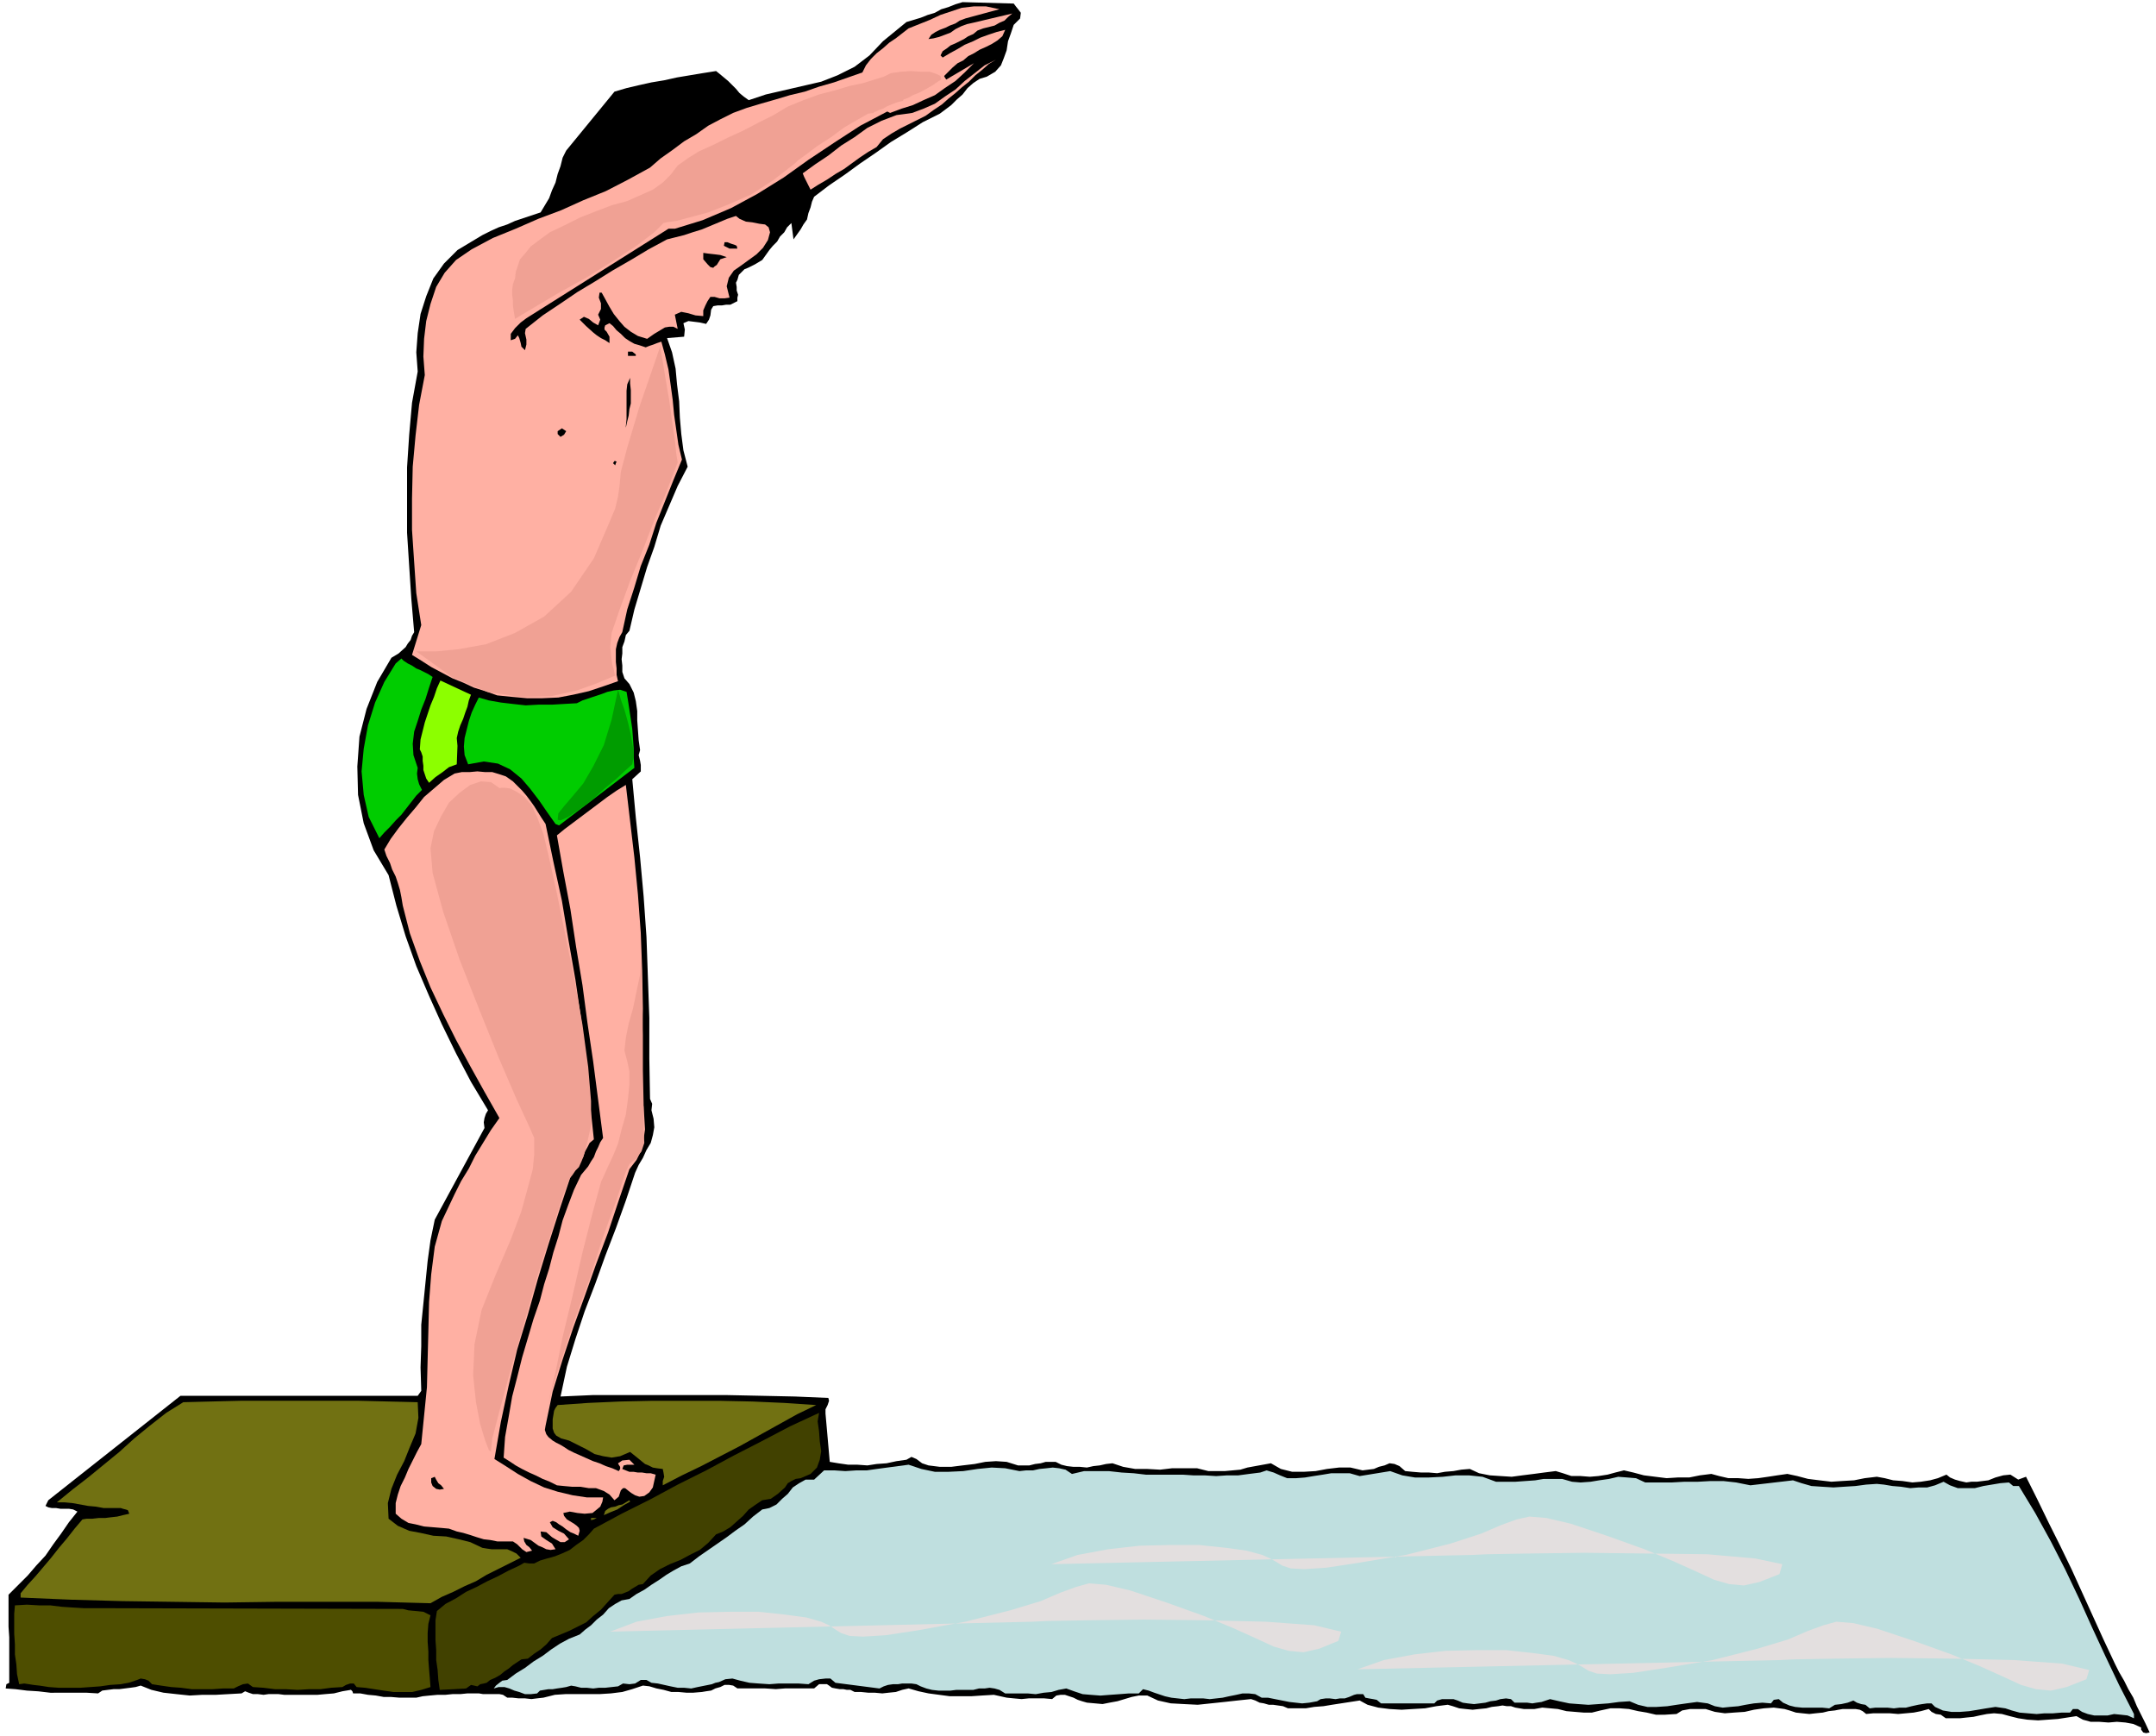 <svg xmlns="http://www.w3.org/2000/svg" fill-rule="evenodd" height="394.931" preserveAspectRatio="none" stroke-linecap="round" viewBox="0 0 3035 2444" width="490.455"><style>.brush1{fill:#000}.pen1{stroke:none}.brush2{fill:#ffb0a3}.brush3{fill:#0c0}.brush5{fill:#717112}.brush9{fill:#f0a194}</style><path class="pen1 brush1" d="m1427 5 3 4 4 5 3 4-1 8-9 9-4 12-4 11-2 13-4 11-4 10-8 9-12 7-10 3-9 6-8 7-7 9-8 7-8 8-8 6-8 6-24 12-22 14-23 14-21 15-22 15-22 16-22 15-21 16-3 7-2 8-3 8-2 9-5 7-4 7-5 7-5 7-3-23-6 6-4 7-6 6-4 7-6 6-5 6-5 7-5 7-10 6-10 5-5 2-4 4-4 4-2 7-2 4 1 6v5l2 6-1 4v5l-4 2-6 3h-6l-6 1h-6l-6 1-3 5-1 8-2 6-4 6-9-2-8-1-8-1-7 3 2 9-1 10-24 2 7 20 5 23 2 22 3 24 1 23 2 23 3 23 6 23-14 27-12 28-12 28-9 30-10 28-9 30-9 30-7 30-5 6-2 9-3 8v9l-1 8 1 9v9l3 9 7 8 6 12 3 12 2 14v13l1 14 1 14 2 14-2 7 2 8 1 6v9l-12 11 5 54 6 56 5 55 4 57 2 57 2 57v57l1 57 3 7-1 9 3 12 1 12-2 11-3 11-6 10-5 11-6 10-5 11-13 39-14 39-15 39-14 39-15 39-13 39-12 39-9 42 45-2h190l48 1 47 1 47 2 1 4-2 6-3 6v6l6 68 12 2 14 2h13l14 1 13-2 14-1 14-3 14-2 7-4 7 3 8 6 9 3 16 2h16l16-2 17-2 15-3 15-1 15 1 16 5h16l8-2 8-1 7-2h14l8 4 8 2 9 1h9l10 1 9-2 9-1 9-2 9-1 15 5 17 3h17l18 1 17-2h35l16 4h23l11-1 11-1 10-3 11-2 11-2 11-2 14 8 16 4h16l17-1 16-3 17-2h16l17 4 8-1 8-1 7-3 8-2 7-3 7 1 7 3 8 7 10 1 12 1h11l12 1 11-2 12-1 11-2 12-1 13 6 15 3 15 1 16 1 15-2 16-2 15-2 16-2 10 3 12 4h13l13 1 12-1 13-2 11-3 12-3 13 3 15 4 16 2 16 2 16-1h16l15-3 16-2 11 3 13 3h14l14 1 14-1 14-2 13-2 14-2 14 3 15 4 16 2 17 2 15-1 17-1 15-3 17-2 11 2 12 3 13 1 14 2 12-1 13-2 11-3 12-5 5 4 7 3 7 2 9 2 7-1h8l8-1 8-1 10-4 11-3 10-1 11 7 11-4 16 32 16 33 16 32 16 33 15 33 15 33 15 33 16 34 6 12 7 12 6 12 7 12 5 12 6 12 6 12 6 13-5 1-4-1-3-4v-3l-11-5-11-2-12-1-12 1-13-1h-12l-11-3-9-5-13 2-13 2-14 1-14 1-15-1-13-2-12-3-11-3-11-1-10 1-10 2-9 2-10 1-9 1h-20l-7-5-7-1-6-3-4-4-11 3-10 2-11 1-11 1-12-1h-23l-10 1-5-4-4-2-6-1h-18l-6 1-5 1-9 1-8 2-10 1-9 1-10-1-9-1-9-3-7-2-15-2-14 1-14 2-13 3-15 1-13 1-14-2-13-4h-22l-11 2-8 5-16 1h-13l-13-3-12-2-13-3-13-1h-13l-14 3-12 3h-12l-12-1-12-1-12-3-11-1-11-1-11 2h-15l-6-1-6-1-6-2h-6l-6-1-6 1-9 1-8 2-10 1-9 1-10-1-9-1-9-3-7-2-16 2-16 3-17 1-16 1-17-1-16-2-15-4-11-6-13 2-13 2-13 2-12 2-13 1-12 2h-25l-7-3-7-1-7-1h-6l-7-2-6-1-6-3-6-2-19 2-18 2-19 2-19 2-20-1-18-1-18-4-15-7h-12l-10 2-10 3-10 3-11 2-10 2-11-1-11-1-7-2-6-2-6-3-6-2-6-2h-6l-6 1-6 5-11-1h-22l-10 1-11-1-10-1-9-2-9-2-17 1-15 1h-30l-15-2-15-2-14-3-14-4-9 2-9 3-10 1-9 1-11-1h-9l-10-1h-9l-6-3h-5l-5-1h-5l-6-1-5-1-4-3-3-2h-11l-7 6h-41l-13 1-15-1h-39l-6-4-6-1h-6l-6 3-7 2-6 3-7 1-6 1-12 1h-10l-11-1h-10l-11-3-10-2-10-3-9-1-15 5-14 4-16 2-16 1h-48l-15 1-8 2-8 2-9 1-8 1-9-1h-9l-9-1h-7l-6-4-5-1h-23l-6-1h-16l-10 1h-11l-10 1h-11l-11 1-10 1-9 2h-24l-12-1h-10l-11-2-11-1-11-2h-10l-1-3-2-2-12 2-12 3-12 1-11 1h-47l-8-1h-14l-7 1-8-1h-7l-6-2-5-2-5 3-18 1-18 1h-19l-18 1-19-2-18-2-17-4-15-6-7 2-7 1-8 1-8 1h-8l-8 1-8 1-6 4-17-1H71l-17-2-16-1-16-2-14-1 1-6 4-2v-64l-1-15v-45l14-14 13-13 12-14 13-14 11-16 11-15 11-16 12-15-6-3-6-1H85l-6-1h-6l-5-1-4-2 4-8 186-147h334l5-7-1-33 1-30v-30l3-30 3-30 3-30 4-29 6-29 70-129-1-8 1-6 2-6 3-5-24-40-21-40-20-41-18-40-18-42-15-42-13-43-11-43-21-35-14-38-8-40-1-40 3-42 10-39 15-38 20-34 10-6 10-9 3-5 4-5 2-6 3-5-4-47-3-46-3-47v-92l3-46 4-45 8-44-2-27 2-27 4-27 8-25 10-25 15-21 19-19 25-15 10-6 12-6 11-5 12-4 11-5 12-4 12-4 12-4 6-10 6-10 4-11 5-11 3-12 4-11 3-12 5-10 68-83 17-5 17-4 18-4 18-3 18-4 18-3 18-3 19-3 5 4 6 5 6 5 6 6 5 5 5 6 6 5 7 5 24-8 26-6 26-6 26-6 23-9 24-12 21-16 19-20 33-27 10-3 10-3 10-4 10-3 9-5 10-3 10-4 10-3 72 2z"/><path class="pen1 brush2" d="m1359 26-8 3-6 4-8 3-6 3-8 3-6 3-6 4-4 6 7-1 8-2 8-3 8-3 7-5 8-4 8-3 9-2 55-13-6 5-5 5-7 3-7 4-8 2-8 2-8 3-6 5-7 3-6 4-6 3-6 3-7 3-5 4-6 4-3 6 3 3 10-6 11-6 10-6 12-5 10-5 11-4 12-4 12-3-4 9-7 6-8 5-8 4-9 4-8 5-8 4-7 6-8 4-7 6-6 6-6 6 1 2 2 3 39-23-13 13-13 12-15 10-14 10-16 7-15 7-16 5-16 6-4-2-38 20-37 24-36 24-35 25-37 23-37 20-40 17-39 12h-9L741 448l-8 6-8 8-6 8v9l6-2 4-5 2 4 2 7 1 5 5 5 2-8v-7l-2-9 1-6 24-19 24-16 25-17 25-15 24-15 26-15 25-15 26-14 12-3 12-3 12-4 13-4 12-5 12-5 12-5 12-4 5 4 9 4 9 1 10 2 8 1 5 4 2 7-3 11-7 11-9 9-11 8-11 8-10 7-7 10-3 12 4 16-7 1h-7l-7-2h-6l-4 6-3 6-3 7v8l-11-1-10-3-10-2-9 4 4 20-6-3h-6l-6 1-5 3-10 6-10 7-13-4-10-6-9-7-7-8-8-10-6-10-6-11-5-9h-3l-1 7 3 8v8l-4 8 3 7-3 8-7-4-6-5-7-3-6 4 9 9 10 9 5 4 6 4 6 3 6 4v-9l-4-7-3-3v-3l1-3 6-3 5 4 5 6 6 5 6 6 6 4 7 4 7 2 9 3 5-2 6-2 5-2 6-2 5 18 5 21 3 21 3 22 2 21 3 21 3 21 5 21-12 29-12 30-12 30-10 31-12 30-9 30-10 31-7 32-4 7-3 8-2 9v18l1 9v9l2 9-20 7-21 7-22 5-21 4-23 1h-21l-22-2-20-2-17-6-16-5-15-7-15-6-15-8-15-8-14-9-13-8 13-42-7-45-3-44-3-45v-44l1-45 4-44 5-43 8-42-2-26 1-25 3-25 6-24 8-24 12-20 16-18 22-15 30-16 32-13 32-14 32-12 31-14 32-13 31-16 31-17 15-13 17-12 16-12 17-10 17-12 17-9 18-9 19-7 20-6 21-6 20-6 21-5 20-7 21-6 20-7 20-7 5-10 7-9 8-8 9-7 9-8 9-6 9-7 9-7 15-6 15-6 15-7 15-5 15-5 17-2h17l19 4-48 13z"/><path class="pen1 brush2" d="m1402 84-10 6-9 8-10 8-9 9-10 8-9 8-10 8-9 8-12 8-11 8-12 6-12 6-12 6-12 7-12 8-9 11-12 7-12 8-11 8-11 8-12 7-12 8-12 7-11 7-3-6-3-6-3-6-2-5 18-13 18-12 18-14 19-12 18-13 20-10 21-8 22-3 16-6 16-7 14-10 15-10 13-12 14-11 14-11 16-8z"/><path class="pen1 brush1" d="m1043 144-34 16-32 19-32 20-31 22-32 20-32 19-34 16-34 14 4-21 7-19 7-20 9-18 10-18 12-17 14-17 16-15 14-9 16-6 16-5 17-3 17-4 17-3 17-3 17-2 8-2 8 2 6 3 7 6 5 6 6 6 5 6 6 7zm85 160-1 2-8-15-7 5-5 7-5 8-5 8-6-6-5-3-6-3-6-1-6-2-6-2-6-2-5-2 7-7 8-6 9-6 9-5 8-6 9-5 9-5 9-5 5 3 4 6 2 6 2 7-1 7-1 7-1 7-1 8zm-195-10-2 5-5 3h-5l-3-1 1-5 4-2h10zm105 56h-11l-8-4 1-5h4l5 2 6 2 2 1 1 4zm-15 12-9 3-5 8-3 2-2 2-4-1-4-4-6-7v-9l7 1 9 1 8 1 9 3zM895 499v2h-11v-6h6l5 4zm-8 33v8l1 9v19l-2 8-1 9-2 8-2 9v8-10l1-10v-40l1-9 4-9zm-90 75-3 5-5 3-4-4v-4l6-4 6 4zm71 43-1 2-1 3-3-3 2-3h1l2 1z"/><path class="pen1 brush3" d="m609 953-5 15-5 16-6 15-5 16-5 15-2 17 1 16 6 18-1 8 1 8 2 7 4 8-8 8-7 9-7 9-7 9-8 8-8 9-8 8-7 8-15-30-7-31-3-33 3-32 6-33 10-32 13-29 16-26 8-7 3 3 6 4 6 3 6 4 5 2 6 3 6 3 6 4z"/><path class="pen1 brush1" d="m836 948-2 6-4 5h-4l-3-6 2-5 2-5 3-5 4 3 2 7z"/><path class="pen1" style="fill:#8cff00" d="m663 978-3 8-2 9-3 8-3 9-4 9-3 9-2 9 1 11-1 26-11 4-9 7-10 7-9 8-4-6-2-6-2-6v-6l-1-7v-6l-2-6-2-4 1-14 3-12 3-12 4-12 4-12 5-12 4-12 5-11 43 20z"/><path class="pen1 brush3" d="m882 974 2 12 2 13 2 13 2 14 1 13 1 14v13l1 15-106 81-5-2-12-17-11-16-13-17-12-14-16-13-17-8-20-3-22 4-5-13-1-12 1-12 3-12 3-12 4-12 5-11 5-10 14 4 17 3 17 2 18 2 18-1h19l17-1 18-1 8-4 9-3 9-3 9-3 8-3 9-2 9-1 9 3z"/><path class="pen1 brush2" d="m768 1160 11 53 12 55 9 54 10 57 8 55 7 56 5 57 6 57-6 5-3 6-4 7-2 7-4 6-3 7-5 6-5 6-16 48-16 50-15 49-14 50-15 49-12 51-11 51-9 52 16 10 17 11 18 10 19 9 19 6 21 5 20 3h23l-1 6-3 7-6 5-5 4-11 1-10-1-11-2-9 2 1 4 4 5 5 3 5 3 4 3 3 3 1 4-2 7-6-3-5-2-6-4-5-4-5-3-4-3-5-2-4 2 4 7 8 5 8 4 7 8-6 4h-6l-7-4-5-3-8-7-8-1 1 7 7 5 8 5 5 8-7 1-6-1-6-3-5-2-11-8-10-3 1 5 3 5 4 3 4 5-8 2-6-4-7-7-6-4h-22l-10-2-9-1-10-3-9-3-10-3-9-2-11-4-11-1-12-1-12-1-12-3-10-2-10-6-8-7v-15l3-12 4-12 6-12 5-12 6-12 6-12 6-11 4-40 4-40 1-40 1-39 1-41 3-39 5-39 10-36 9-19 9-19 9-18 11-18 9-18 11-18 11-18 12-17-21-37-20-36-20-37-18-36-18-38-15-37-14-39-10-39-2-12-2-10-3-10-3-9-5-10-3-9-5-10-3-9 9-15 11-15 12-15 12-14 12-15 14-12 14-12 15-9 10-2h11l11-1 11 1h10l10 3 9 3 10 7 6 6 7 7 6 7 6 8 5 7 5 8 5 8 6 9z"/><path class="pen1 brush2" d="m881 1105 6 51 6 51 5 52 4 54 2 53 1 54-1 54-2 54 1 14 3 16 1 15 1 17-2 14-3 15-7 14-10 13-15 44-15 45-17 45-16 45-16 44-15 45-14 45-10 48-1 6 2 6 3 4 6 5 5 3 6 3 5 3 6 4 8 4 9 4 9 4 9 4 9 3 9 4 9 3 9 4 2-3v-3l-2-3-1-2 6-4 10-1 7 7h-10l-5 1-2 5 5 2 5 2h6l6 1h6l6 1h6l7 2-2 9-2 9-5 7-7 5-7 1-6-2-5-3-4-3-5-4h-3l-3 3-3 9-6 5-7-8-8-5-11-4h-10l-12-2h-12l-11-1-10-1-10-5-10-4-10-5-9-4-10-5-9-5-9-6-8-5 2-29 5-28 5-29 7-27 7-28 8-27 8-27 9-26 6-23 7-22 6-23 7-22 6-23 8-22 8-21 10-21 5-6 5-6 4-7 4-6 3-8 3-6 3-7 4-6-7-54-7-54-8-54-7-53-9-54-8-53-10-53-9-51 11-9 12-9 12-9 12-9 12-9 12-9 13-9 13-8z"/><path class="pen1 brush5" d="m588 1974 1 22-4 22-8 19-8 20-10 19-8 20-5 20 1 22 13 10 16 7 16 3 18 4 18 1 18 4 16 4 17 8 6 1 7 1h22l7 3 6 3 6 6-16 8-16 8-16 8-15 9-16 7-16 8-16 7-16 9-74-2H388l-72 1-72-1-72-1-72-2-71-3v-6l10-12 11-12 11-13 11-13 11-14 11-13 11-14 11-13 6-1h8l9-1h9l8-1 9-1 8-2 9-2-2-5-3-1-4-1-3-1h-24l-11-2-11-1-11-2-11-2-11-1H80l22-18 22-17 22-18 22-18 21-19 22-18 23-18 24-15 39-1 41-1h168l41 1 41 1zm561 4-27 13-27 15-27 15-27 15-27 14-27 14-27 13-27 14v-6l2-6-1-6-1-5-8-1-6-1-6-3-5-2-11-9-10-8-14 6-12 2-12-2-12-3-12-7-12-6-12-6-11-3-7-4-3-4-2-6v-13l1-6 1-6 2-4 3-4 43-3 45-2 46-1h93l47 1 45 2 45 3z"/><path class="pen1" style="fill:#414100" d="m1153 1989-2 12 2 14 1 14 2 14-2 12-4 11-9 9-14 6-7 1-6 3-5 3-4 6-10 9-10 7-12 2-9 6-10 7-8 9-9 8-9 8-10 6-10 4-11 12-12 10-14 7-13 7-15 6-14 7-13 9-11 12-6 1-5 3-5 3-4 3-5 2-5 2h-5l-5 1-10 11-9 10-11 9-10 9-12 6-12 6-12 5-12 5-8 9-8 7-9 6-9 7-9 1-6 4-6 4-6 5-6 4-6 5-7 4-7 3-5 4-4 1-5 1-4 3-9-2-7 5-37 2-2-14-1-14-2-14v-14l-1-14v-28l2-13 12-10 15-8 14-9 15-7 15-8 15-7 15-8 15-7 7-4 7 1h7l8-4 10-3 11-3 10-4 11-5 9-7 10-7 8-8 7-8 39-21 40-20 39-21 40-20 39-21 39-20 40-21 41-19z"/><path class="pen1" style="fill:#bfdfdf" d="m1435 2071 9-1h10l9-2 10-1 9-1 9 1 9 2 9 6 17-4h35l18 2 17 1 17 2h52l15 1h16l16 1 15-1h16l15-2 16-2 9-3 10 3 9 4 10 4h12l13-1 12-2 13-2 12-2h26l14 4 43-7 17 6 18 3h19l20-1 18-2h19l19 2 19 7h27l14-1 14-1 12-2h26l14 4 12 1 14-1 12-2 14-2 13-3 13 1 12 1 13 6h37l18-1h19l18-1h18l18 2 20 4 60-7 12 4 14 4 15 1 16 1 15-1 16-1 15-2 15-1 10 1 12 2 12 1 13 2 12-1h12l11-3 12-5 9 5 11 4h24l12-3 12-2 12-2 12-1 6 5h8l23 38 22 40 20 39 20 42 18 40 19 41 19 40 21 41v6l-9-4-9-1-10-1-9 2h-19l-9-2-8-3-6-4h-7l-4 5h-12l-12 1h-12l-11 1-12-1-12-1-11-3-9-3-14-2-13 2-12 2-12 2-13 1h-12l-12-2-11-5-5-5h-6l-7 1-6 1-9 2-8 2h-9l-8 1-9-1h-17l-8 1-6-5-6-1-6-2-5-3-8 3-9 2-9 1-8 5-10-1h-28l-10-1-8-2-9-4-6-5-7 1-4 5-12-1-12 1-12 2-10 2-12 1-10 1-11-2-10-4-15-2-15 2-14 2-13 2-15 1h-13l-13-3-12-5-15 1-15 2-14 1-14 1-14-1-13-1-14-3-13-3-6 2-6 2-7 1-6 1-7-1h-18l-5-5-7-1-8 1-6 2-8 1-7 2-8 1-8 1-9-1-7-1-7-3-6-2h-16l-7 2-4 4h-75l-6-5-5-1-6-1-5-1-3-5h-9l-4 1-7 3-6 2h-7l-6 1-8-1h-6l-7 1-5 3-11 2-10 1-9-1-9-1-10-2-10-2-10-2h-9l-9-5-9-1h-9l-9 2-10 2-9 2-9 1-9 1-9-1h-18l-9 1-9-1-9-1-9-2-6-2-9-3-8-3-8-2-6 6h-14l-13 1-14 1-13 1-13-1-12-1-12-4-11-4-11 2-10 3-11 1-11 2-11-1h-32l-8-5-7-2-7-1-7 1h-8l-8 2h-24l-8 1h-17l-9-1-8-2-8-3-6-3-7-1h-13l-6 1h-7l-7 1-6 2-6 3-62-8-7-6h-7l-9 1-7 2-8 5-14-1h-28l-13 1-15-1-13-1-13-3-11-3-10 1-9 4-5 1-5 2-5 1-5 1-10 2-9 2-10-1h-9l-10-2-9-2-9-2-9-1-7-4h-8l-8 5-8 1-9-1-7 4-9 1-9 1h-9l-8 1-9-1h-8l-8-2-6-1-7 2-6 1-7 1-6 1h-6l-6 1-6 1-4 4-9 1h-8l-8-3-7-2-7-3-7-2h-8l-7 2 3-4 5-4 4-3 7-1 12-9 13-8 12-9 13-8 12-9 12-8 13-7 15-6 8-7 8-6 8-8 9-7 8-9 9-6 9-5 11-2 10-7 11-6 10-7 11-7 10-7 10-6 11-6 12-4 13-10 13-9 13-9 13-9 12-9 13-9 12-11 13-10 10-2 10-5 8-8 8-7 7-9 9-6 9-5h12l14-13h15l15 1 15-1h15l14-2 15-2 15-2 15-2 18 6 19 4h19l21-1 20-3 20-2 19 1 20 4z"/><path class="pen1 brush1" d="m625 2096-6 1-5-1-5-4-2-5v-6l5-2 2 4 3 5 4 3 4 5z"/><path class="pen1 brush5" d="m887 2114-9 5-9 6-10 4-9 4 2-6 4-3 4-2 6-1 5-2 5-1 5-3 5-3 1 2zm-47 23-4 2-4 1v-3h8z"/><path class="pen1" style="fill:#4e4e00" d="m156 2264 411 1 8 2 11 1 10 1 10 5-3 12-1 13v12l1 14v12l1 13 1 12 1 13-13 4-13 3h-26l-14-2-13-2-13-2-12-1-4-5h-5l-6 2-5 3-16 1-15 2h-16l-16 1-17-1h-15l-16-2-15-1-7-5-7 1-7 3-6 3h-15l-15 1h-29l-15-2-14-1-14-2-13-2-5-5-5-2-6-1-5 2-6 2-6 2-6 1-5 1-15 1-14 2-14 1-14 1H83l-14-1-13-2-9-1-6-1-7-1-7 1-3-14-1-14-2-14v-14l-1-15v-28l1-12 17-1 17 1h16l16 2 15 1 17 1h37z"/><path class="pen1 brush9" d="m704 1110 1-1h6l7 1 10 5 9 6 11 12 8 17 9 24 8 34 11 50 12 59 13 64 11 62 8 59 4 48v35l-5 22-4 16-4 11-4 9-5 5-4 6-4 5-3 7-8 21-14 45-19 59-19 67-19 66-16 59-11 42-2 19-3-3-5-13-7-23-6-31-4-38 2-44 10-48 20-50 21-49 15-40 9-33 7-26 2-21v-23l-7-16-18-39-25-58-27-67-28-71-23-67-15-55-3-35 5-24 10-21 11-19 15-14 15-11 15-5 14 1 13 9zm199 212v41l1 43 1 51v50l1 47v35l1 20-2 6-2 6-4 5-3 5-7 5-3 3-6 13-12 37-19 52-20 62-22 60-18 55-13 40-4 18 2-11 8-33 10-50 14-58 14-61 14-55 12-44 10-22 7-15 7-17 5-20 6-21 3-22 2-20v-19l-3-14-4-15 2-18 4-20 6-21 5-24 5-24 2-26v-24z"/><path class="pen1" style="fill:#009c00" d="m870 971 1 3 3 11 5 14 5 18 4 17 3 18 1 13-2 11-9 8-14 13-17 14-17 16-18 13-15 10-11 5-4-1 1-9 8-10 12-14 15-18 14-24 15-30 11-36 9-42z"/><path class="pen1 brush9" d="M930 486v6l3 17 4 25 5 29 4 29 4 27 2 20 2 12-5 13-11 29-16 37-17 44-18 44-15 41-11 32-2 20 1 9 1 9 1 7 2 6 1 6 1 3-7 3-19 8-28 10-36 8-44 1-46-7-50-21-50-36h28l31-3 39-7 41-16 41-23 38-35 32-47 19-44 11-26 4-17 2-14 2-21 9-34 17-57 30-87zm314-378-13 4-16 5-19 4-20 6-23 6-22 8-22 9-20 12-22 11-21 11-22 10-20 10-20 9-16 10-14 10-10 13-11 11-14 10-18 8-18 8-22 6-21 8-23 9-22 11-21 10-15 11-12 9-8 10-7 8-3 9-3 9-1 9-3 8-1 8v7l1 8v7l1 7 1 6 1 6 8-5 22-13 32-19 38-21 37-23 34-22 25-19 13-13 4-1 14-2 19-5 26-7 28-11 32-14 31-20 31-24 4-4 11-8 16-12 20-13 19-14 19-11 14-8 8-1v-1l3-1 4-2 6-2 5-3 7-3 8-3 8-2 1-2 6-2 7-4 10-4 9-5 9-5 7-5 5-3-1-5-6-3-9-3h-12l-15-1-14 1-14 2-10 5z"/><path class="pen1" d="m1480 2202 37-13 43-8 44-5 44-1h40l38 4 29 4 22 6 11 5 9 5 8 5 12 4 19 1 31-2 46-7 66-11 63-16 43-14 28-12 22-8 18-4 24 2 34 8 51 17 53 19 41 17 31 14 26 12 21 6 21 2 22-5 28-11 4-14-38-8-68-6-84-1-89-1-79 1-57 1-21 1-593 13zm-621 95 37-14 43-8 44-5 45-1h40l37 4 30 4 21 6 11 5 9 6 8 5 12 4 19 1 32-2 46-7 66-12 63-16 43-13 28-12 22-8 18-5 24 2 34 8 51 17 53 19 41 17 31 14 26 12 21 6 21 2 22-5 27-11 4-13-38-9-68-5-84-2-88-1-79 1-57 1-21 1-594 14zm1052 53 37-13 43-8 44-5 45-1h40l37 4 30 4 21 6 11 5 9 5 8 5 12 4 19 1 32-2 46-7 66-11 63-16 43-13 28-12 22-8 18-5 24 2 34 8 51 17 53 19 41 17 31 14 26 12 21 6 21 2 22-5 28-11 4-13-38-9-68-5-84-2-89-1-79 1-57 1-21 1-594 13z" style="fill:#e3dfdf"/></svg>
